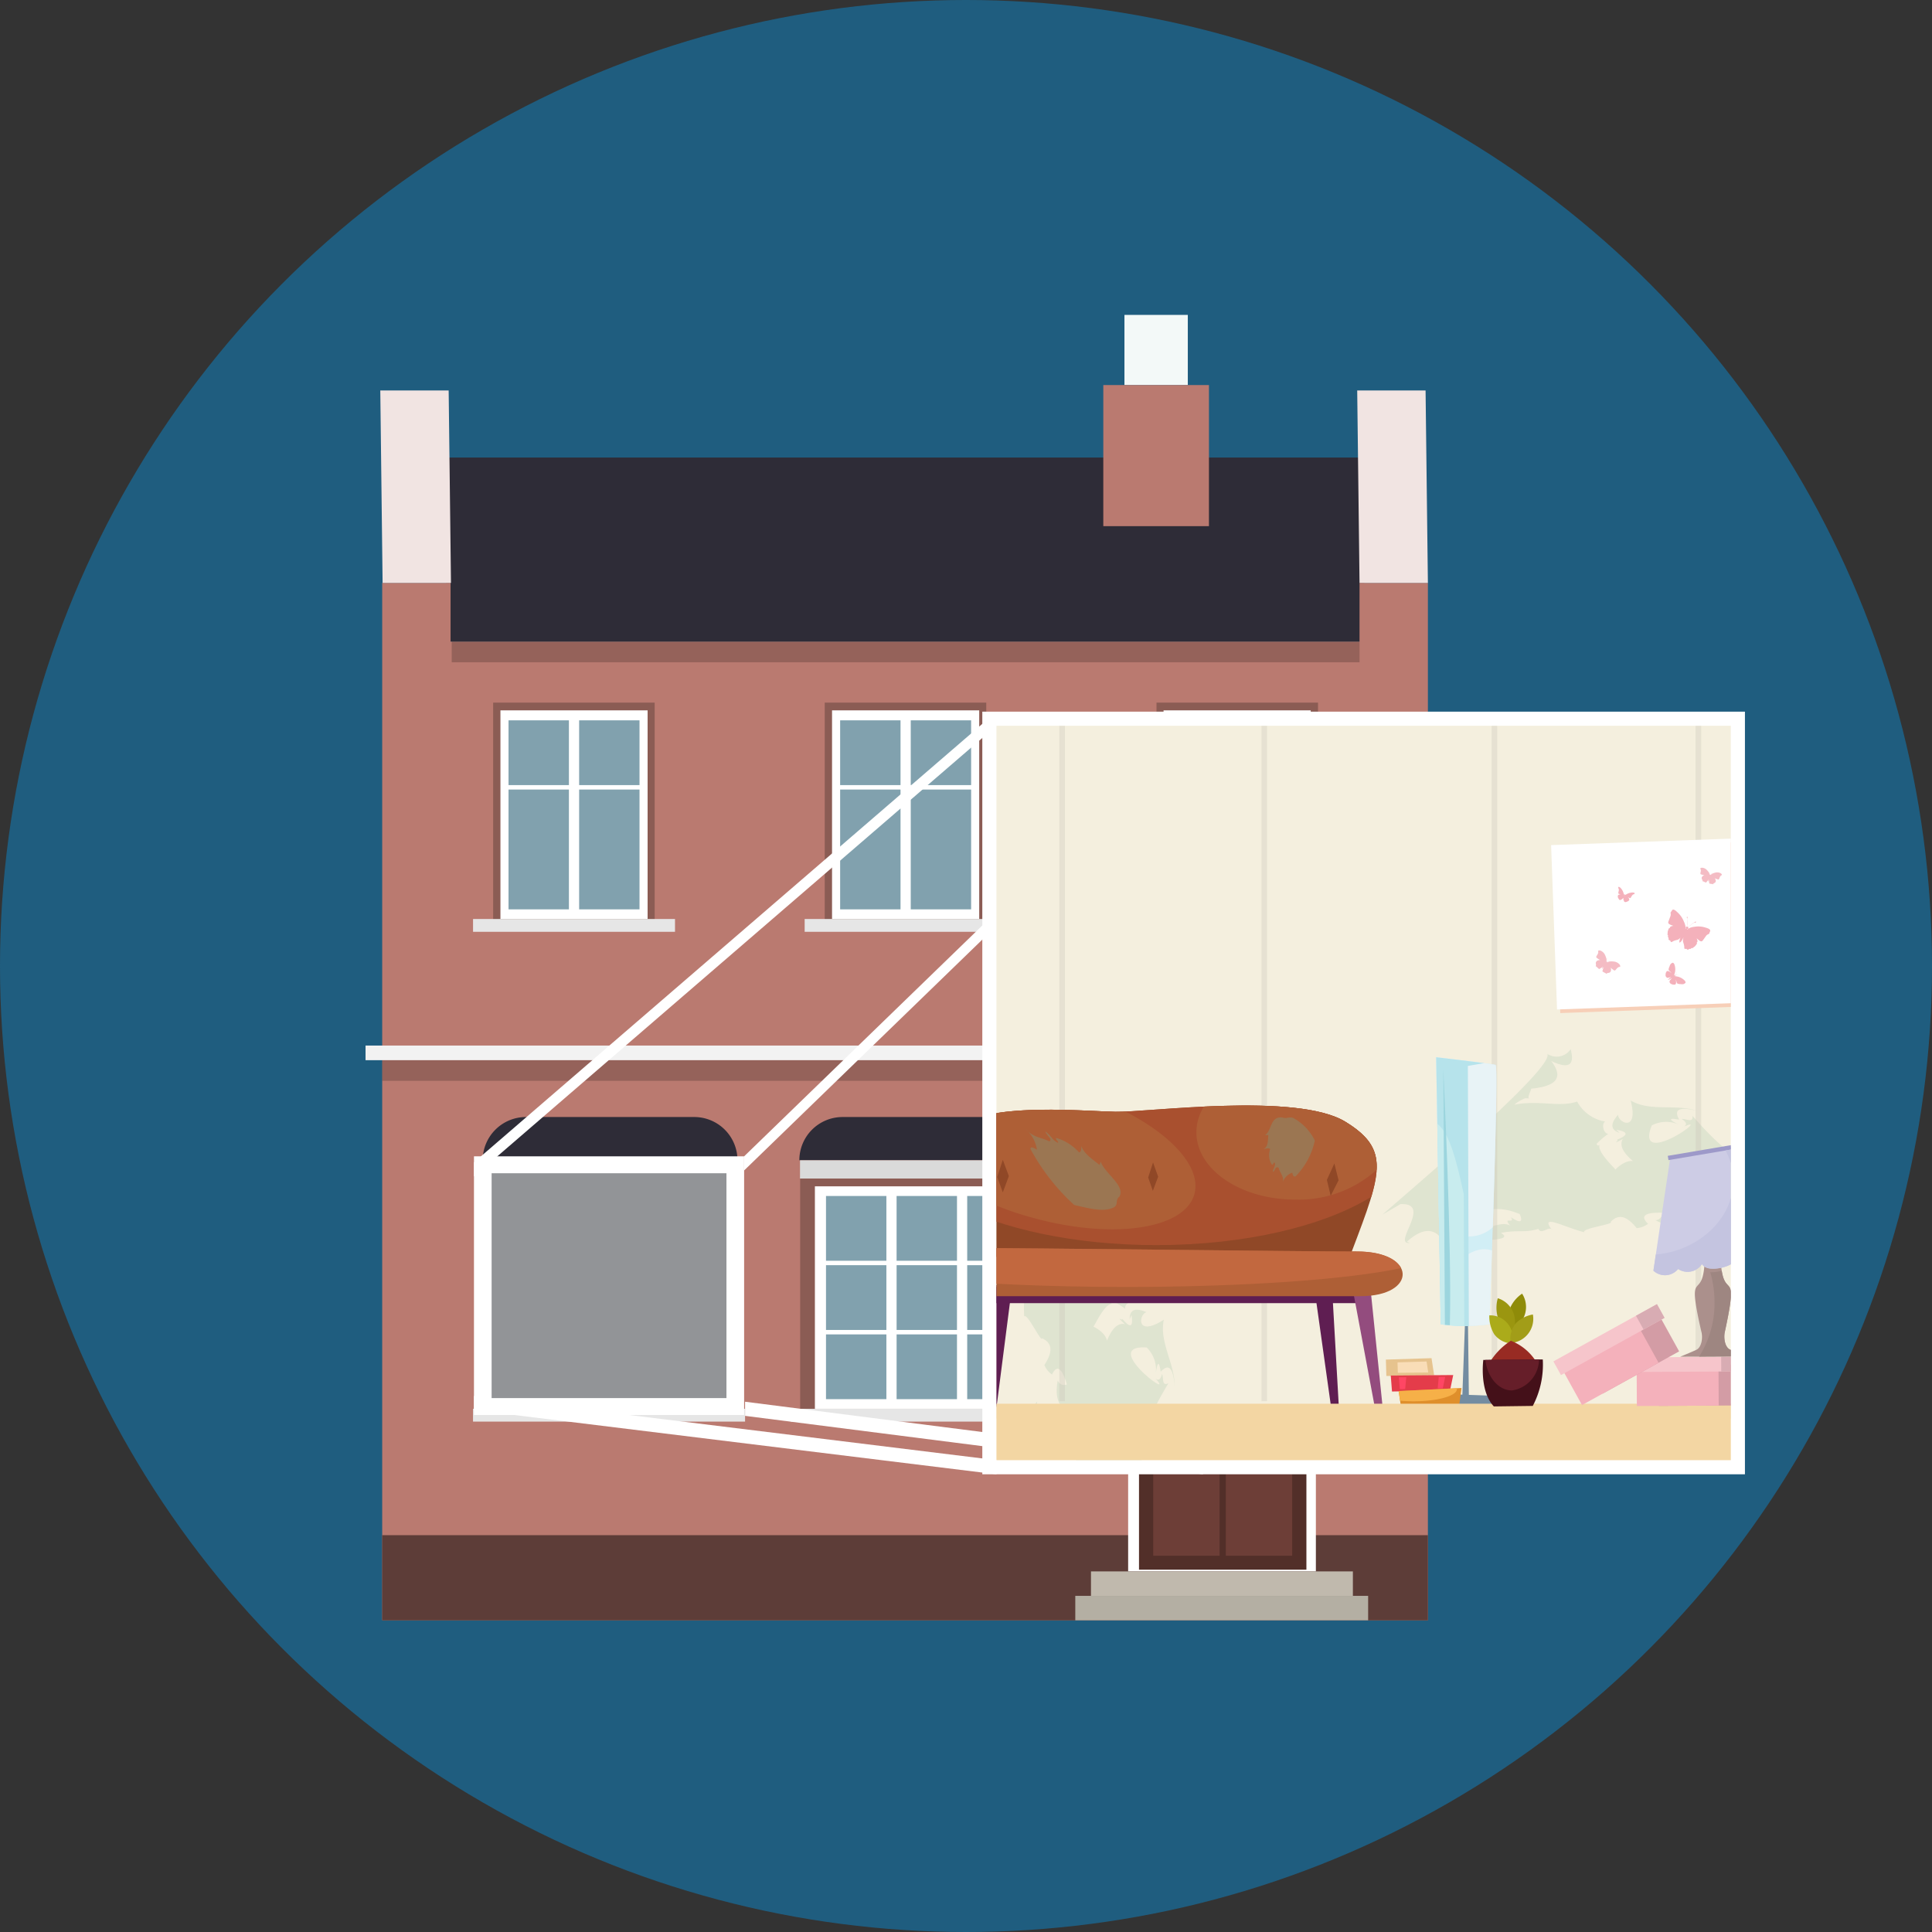 <?xml version="1.0" encoding="UTF-8"?>
<svg xmlns="http://www.w3.org/2000/svg" xmlns:xlink="http://www.w3.org/1999/xlink" width="160" height="160" viewBox="0 0 160 160">
  <rect x="0" y="0" width="160" height="160" fill="#333333" stroke="none"/>
  <defs>
    <style>.cls-1,.cls-18{fill:none;}.cls-2{isolation:isolate;}.cls-3{fill:#1f5d7f;}.cls-23,.cls-4{fill:#2e2c37;}.cls-16,.cls-17,.cls-19,.cls-20,.cls-22,.cls-4,.cls-5,.cls-6,.cls-63,.cls-64,.cls-66,.cls-67,.cls-9{fill-rule:evenodd;}.cls-11,.cls-5{fill:#ba7a70;}.cls-6{fill:#5d3d38;}.cls-7{fill:#f2f2f2;}.cls-8{opacity:0.2;}.cls-9{fill:#f1e4e2;}.cls-10{fill:#f3f9f8;}.cls-12,.cls-16{fill:#fff;}.cls-13{fill:#522f29;}.cls-14{fill:#6d3e37;}.cls-15{fill:#c87e2c;}.cls-17{fill:#81a1ae;}.cls-18{stroke:#c87e2c;stroke-miterlimit:10;stroke-width:0.253px;}.cls-19{fill:#c0b9ad;}.cls-20{fill:#b4afa3;}.cls-21{fill:#8b5c54;}.cls-22{fill:#e6e6e6;}.cls-24{fill:#dadada;}.cls-25{clip-path:url(#clip-path);}.cls-26{fill:#f4efde;}.cls-27{fill:#207b50;opacity:0.1;}.cls-28{mix-blend-mode:multiply;opacity:0.35;}.cls-29{fill:#cac7b9;}.cls-30{fill:#904827;}.cls-31{fill:#a9502f;}.cls-32{fill:#ae5f36;}.cls-33{fill:#5f1e52;}.cls-34{fill:#934c7e;}.cls-35{fill:#c2683f;}.cls-36{fill:#9b7652;}.cls-37{fill:#738ca1;}.cls-38{fill:#d1eef5;}.cls-39{fill:#e8f3f6;}.cls-40{fill:#b6e3eb;}.cls-41{fill:#c8ecee;}.cls-42{fill:#9cd5de;}.cls-43{fill:#e6c38e;}.cls-44{fill:#e43c4a;}.cls-45{fill:#df8f2b;}.cls-46{fill:#f6b048;}.cls-47{fill:#f9ddb7;}.cls-48{fill:#ff4664;}.cls-49{fill:#f3d6a3;}.cls-50{fill:#f7cfb8;}.cls-51{fill:#f4b1bb;}.cls-52{fill:#f4bcc4;}.cls-53{fill:#8f8b09;}.cls-54{fill:#9b9610;}.cls-55{fill:#abab1a;}.cls-56{fill:#a29d18;}.cls-57{fill:#982b23;}.cls-58{fill:#441019;}.cls-59{fill:#661e29;}.cls-60{fill:#d39ca5;}.cls-61{fill:#f6c5cb;}.cls-62{fill:#d8acb3;}.cls-63{fill:#ab908c;}.cls-64{fill:#cdcce5;}.cls-65{fill:#9d99c9;}.cls-66{fill:#c4c4e0;}.cls-67{fill:#9e8681;}.cls-68{fill:#929497;}</style>
    <clipPath id="clip-path">
      <rect class="cls-1" x="82.521" y="60.106" width="60.818" height="60.818"></rect>
    </clipPath>
  </defs>
  <g class="cls-2">
    <g id="Layer_1" data-name="Layer 1">
      <circle class="cls-3" cx="80" cy="80" r="80"></circle>
      <polygon class="cls-4" points="113.078 53.135 37.007 53.135 36.814 37.891 112.788 37.891 113.078 53.135 113.078 53.135"></polygon>
      <polygon class="cls-5" points="118.252 112.75 118.252 48.271 112.59 48.271 112.59 53.135 37.314 53.135 37.314 48.271 31.652 48.271 31.652 134.188 118.252 134.188 118.252 112.75"></polygon>
      <polygon class="cls-6" points="118.252 134.188 118.252 127.136 31.652 127.136 31.652 134.188 118.252 134.188 118.252 134.188"></polygon>
      <rect class="cls-7" x="30.273" y="86.588" width="89.455" height="1.212"></rect>
      <rect class="cls-8" x="31.652" y="87.799" width="86.697" height="1.711"></rect>
      <polygon class="cls-9" points="118.252 48.271 112.59 48.271 112.398 32.336 118.06 32.336 118.252 48.271"></polygon>
      <polygon class="cls-9" points="37.348 48.271 31.685 48.271 31.494 32.336 37.156 32.336 37.348 48.271"></polygon>
      <rect class="cls-10" x="93.122" y="26.079" width="5.247" height="5.81"></rect>
      <rect class="cls-11" x="91.371" y="31.889" width="8.749" height="11.685"></rect>
      <rect class="cls-12" x="93.427" y="101.684" width="15.547" height="28.452" transform="translate(202.402 231.821) rotate(180)"></rect>
      <g id="Symbol_9_0_Layer2_0_MEMBER_8_MEMBER_12_MEMBER_0_FILL" data-name="Symbol 9 0 Layer2 0 MEMBER 8 MEMBER 12 MEMBER 0 FILL">
        <path class="cls-13" d="M108.191,102.385H94.327v27.61H108.191Z"></path>
      </g>
      <g id="Symbol_9_0_Layer2_0_MEMBER_8_MEMBER_12_MEMBER_1_MEMBER_0_FILL" data-name="Symbol 9 0 Layer2 0 MEMBER 8 MEMBER 12 MEMBER 1 MEMBER 0 FILL">
        <path class="cls-14" d="M101,117.639V104.059H95.506v13.581Z"></path>
      </g>
      <g id="Symbol_9_0_Layer2_0_MEMBER_8_MEMBER_12_MEMBER_1_MEMBER_1_FILL" data-name="Symbol 9 0 Layer2 0 MEMBER 8 MEMBER 12 MEMBER 1 MEMBER 1 FILL">
        <path class="cls-14" d="M101.519,104.059v13.581h5.494V104.059Z"></path>
      </g>
      <g id="Symbol_9_0_Layer2_0_MEMBER_8_MEMBER_12_MEMBER_2_MEMBER_0_FILL" data-name="Symbol 9 0 Layer2 0 MEMBER 8 MEMBER 12 MEMBER 2 MEMBER 0 FILL">
        <path class="cls-14" d="M101,128.839v-9.431H95.506v9.431Z"></path>
      </g>
      <g id="Symbol_9_0_Layer2_0_MEMBER_8_MEMBER_12_MEMBER_2_MEMBER_1_FILL" data-name="Symbol 9 0 Layer2 0 MEMBER 8 MEMBER 12 MEMBER 2 MEMBER 1 FILL">
        <path class="cls-14" d="M107.012,128.839v-9.431h-5.494v9.431Z"></path>
      </g>
      <g id="Symbol_9_0_Layer2_0_MEMBER_8_MEMBER_13_FILL" data-name="Symbol 9 0 Layer2 0 MEMBER 8 MEMBER 13 FILL">
        <path class="cls-15" d="M107.342,118.63a.99.99,0,0,0-.33-.754,1.082,1.082,0,0,0-1.556,0,.989.989,0,0,0-.33.754,1.015,1.015,0,0,0,.33.778,1.064,1.064,0,0,0,.778.33,1.128,1.128,0,0,0,1.108-1.108Z"></path>
      </g>
      <path class="cls-16" d="M101.201,94.037a7.774,7.774,0,0,1,7.774,7.774v.182H93.427v-.182A7.774,7.774,0,0,1,101.201,94.037Z"></path>
      <path class="cls-17" d="M102.347,99.455a2.54,2.54,0,0,0-2.292,0L97.812,95.57a7.111,7.111,0,0,1,6.778,0Z"></path>
      <path class="cls-17" d="M99.729,99.632a2.622,2.622,0,0,0-1.138,1.993H94.109a7.086,7.086,0,0,1,3.385-5.863Z"></path>
      <path class="cls-17" d="M103.812,101.625a2.621,2.621,0,0,0-1.139-1.993l2.234-3.87a7.087,7.087,0,0,1,3.385,5.863Z"></path>
      <path class="cls-17" d="M98.991,101.625a2.216,2.216,0,0,1,4.419,0Z"></path>
      <rect class="cls-15" x="100.869" y="108.217" width="0.781" height="1.88" rx="0.217" transform="translate(202.518 218.314) rotate(180)"></rect>
      <rect class="cls-18" x="100.536" y="109.257" width="1.447" height="1.675" rx="0.638" transform="translate(202.518 220.189) rotate(180)"></rect>
      <polygon class="cls-19" points="90.35 132.162 90.35 130.137 112.04 130.137 112.04 132.162 90.35 132.162 90.35 132.162"></polygon>
      <polygon class="cls-20" points="89.051 134.188 89.051 132.162 113.303 132.162 113.303 134.188 109.691 134.188 89.051 134.188 89.051 134.188"></polygon>
      <rect class="cls-21" x="66.265" y="97.606" width="20.975" height="19.706" transform="translate(153.506 214.917) rotate(-180)"></rect>
      <polygon class="cls-16" points="86.02 98.247 67.486 98.247 67.486 116.67 86.02 116.67 86.02 98.247 86.02 98.247"></polygon>
      <polygon class="cls-22" points="88.018 116.67 65.488 116.67 65.488 117.731 88.018 117.731 88.018 116.67 88.018 116.67"></polygon>
      <path class="cls-17" d="M79.254,99.046V104.41H74.252V99.046Zm-5.848,0V104.41h-5V99.046Zm-5,5.731h5v5.364h-5v-5.364Zm0,5.732h5v5.363h-5V110.508Zm5.847-5.732h5v5.364h-5v-5.364Zm0,5.732h5v5.363h-5V110.508ZM85.1,99.046V104.41h-5V99.046Zm-5,5.731h5v5.364h-5v-5.364Zm0,5.732h5v5.363h-5V110.508Z"></path>
      <path class="cls-23" d="M69.78,92.507H83.716A3.582,3.582,0,0,1,87.299,96.09v0a0,0,0,0,1,0,0H66.198a0,0,0,0,1,0,0v0A3.582,3.582,0,0,1,69.78,92.507Z"></path>
      <rect class="cls-24" x="66.253" y="96.09" width="20.99" height="1.51"></rect>
      <rect class="cls-21" x="68.302" y="58.188" width="13.376" height="18.561" transform="translate(149.98 134.937) rotate(-180)"></rect>
      <polygon class="cls-16" points="81.094 58.829 68.906 58.829 68.906 76.108 81.094 76.108 81.094 58.829 81.094 58.829"></polygon>
      <polygon class="cls-22" points="83.362 76.108 66.638 76.108 66.638 77.168 83.362 77.168 83.362 76.108 83.362 76.108"></polygon>
      <path class="cls-17" d="M69.577,59.655h5v5.364h-5V59.655Zm0,5.732h5v9.922h-5V65.387ZM75.424,59.655h5v5.364h-5V59.655Zm0,5.732h5v9.922h-5V65.387Z"></path>
      <rect class="cls-21" x="40.84" y="58.188" width="13.376" height="18.561" transform="translate(95.057 134.937) rotate(-180)"></rect>
      <polygon class="cls-16" points="53.632 58.829 41.444 58.829 41.444 76.108 53.632 76.108 53.632 58.829 53.632 58.829"></polygon>
      <polygon class="cls-22" points="55.901 76.108 39.176 76.108 39.176 77.168 55.901 77.168 55.901 76.108 55.901 76.108"></polygon>
      <path class="cls-17" d="M42.115,59.655h5v5.364h-5V59.655Zm0,5.732h5v9.922h-5V65.387Zm5.847-5.732h5v5.364h-5V59.655Zm0,5.732h5v9.922h-5V65.387Z"></path>
      <rect class="cls-21" x="95.776" y="58.188" width="13.376" height="18.561"></rect>
      <polygon class="cls-16" points="96.36 58.829 108.549 58.829 108.549 76.108 96.36 76.108 96.36 58.829 96.36 58.829"></polygon>
      <polygon class="cls-22" points="94.092 76.108 110.817 76.108 110.817 77.168 94.092 77.168 94.092 76.108 94.092 76.108"></polygon>
      <path class="cls-17" d="M107.878,59.655v5.364h-5V59.655Zm0,5.732v9.922h-5V65.387Zm-5.847-5.732v5.364h-5V59.655Zm0,5.732v9.922h-5V65.387Z"></path>
      <rect class="cls-21" x="39.95" y="97.606" width="20.975" height="19.706" transform="translate(100.876 214.917) rotate(-180)"></rect>
      <polygon class="cls-16" points="59.705 98.247 41.171 98.247 41.171 116.67 59.705 116.67 59.705 98.247 59.705 98.247"></polygon>
      <polygon class="cls-22" points="61.703 116.67 39.173 116.67 39.173 117.731 61.703 117.731 61.703 116.67 61.703 116.67"></polygon>
      <path class="cls-17" d="M52.939,99.046V104.41H47.937V99.046Zm-5.848,0V104.41h-5V99.046Zm-5,5.731h5v5.364h-5v-5.364Zm0,5.732h5v5.363h-5V110.508Zm5.847-5.732h5v5.364h-5v-5.364Zm0,5.732h5v5.363h-5V110.508ZM58.785,99.046V104.41h-5V99.046Zm-5,5.731h5v5.364h-5v-5.364Zm0,5.732h5v5.363h-5V110.508Z"></path>
      <path class="cls-23" d="M43.557,92.507H57.493A3.582,3.582,0,0,1,61.075,96.09v0a0,0,0,0,1,0,0H39.975a0,0,0,0,1,0,0v0A3.582,3.582,0,0,1,43.557,92.507Z"></path>
      <rect class="cls-24" x="40.03" y="96.09" width="20.99" height="1.51"></rect>
      <rect class="cls-8" x="37.41" y="53.135" width="75.181" height="1.711"></rect>
      <polygon class="cls-12" points="99.622 60.107 61.625 96.932 61.625 95.762 99.622 58.937 99.622 60.107"></polygon>
      <polygon class="cls-12" points="99.622 122.094 61.703 117.255 61.703 116.085 99.622 120.925 99.622 122.094"></polygon>
      <rect class="cls-12" x="81.351" y="58.937" width="63.157" height="63.157"></rect>
      <g class="cls-25">
        <rect class="cls-26" x="42.496" y="45.3" width="131.731" height="72.188" transform="translate(216.722 162.789) rotate(-180)"></rect>
        <path class="cls-27" d="M115.982,99.718c2.717-.116-.76,3.387.778,3.214l-.251-.095q2.019-1.823,3.084.077-.554-.643.416-.649a.694.694,0,0,0-.782-.001c.37-.905.875-2.157,1.012-.956,3.159-1.751,4.658-1.134,5.617-.767q.443,1.046-.73.263c.393.622-.742-.112-.048.706-.987-.639-3.598,1.166-4.565,1.365q4.122.381,2.18-.151,2.603-.062,1.602-.619c1.435-.281,1.955.018,3.108-.336.223.545.928-.324,1.143.106-1.126-1.44,1.023-.234,2.649.172-.189-.347,2.565-.667,2.188-.854.557-.584,1.227-.65,2.159.515a1.786,1.786,0,0,0,.943-.358q-1.013-.971,1.164-.917a.559.559,0,0,1-.551.616c3.167,1.724,2.791-1.985,3.777,1.065q-.196-1.104.427.353c-1.061.939-1.833,1.398-3.06.745.684,1.411,4.476,1.407,3.888-.858,2.128.56.49.155.62.186.25,2.07-1.57-9.35.423-.727,1.67-.662,1.503.936,2.147.666-.396.502,8.333,7.85,5.875,5.637.386,1.105,1.341,4.138,1.362.789.059-.282-1.141-.233,1.346-.623-.416.018-.052-.902-.722-.653,3.878,1.808,7.388,2.859,9.552,2.891q1.464-.697,1.796.514c3.351-.462,2.999.905,2.877-.585-.443-.434-.579-1.023-1.094-1.27l.471.051c-.895-.737-1.724.133-2.482-.845q-.634,1.328-2.157.405c.072.649-.749.562-1.081,1.099-.041-1.313.528-1.824,1.946-2.478l-.261.353-.389-1.192c-.377-.1-4.923-3.602.098-1.399-1.47-1.917-.361-1.898-1.317-.591.767-1.048-3.574-3.644-4.146-3.976.457.179,1.109.186,1.235.903,1.735.612,2.85.539,5.417,1.037.702-.421-.23-1.165-1.262-2.19q-1.138-.317-.74.436c-.23-.751-2.985-1.478-3.604-1.611-.534-.398-1.322.085-.109-2.638-.976-.267-6.582-2.115-7.458-1.319l.102-.568c-.212.382-2.378-.459-.219,1.387-1.381.364-1.385.757-1.337,1.187l-.44-.57c.278.359-.217.291-.202.48q-.135-1.341-1.676-.642c-2.134.31-4.053-1.243-6.541-4.096.104.644-.547.221-.89.269.33.21.586.48.035.704,2.863-1.367-4.016,3.591-2.511-.174a2.557,2.557,0,0,1,2.32-.028q-1.441-.695-.049-.45-.724-1.267,1.449-.739c-1.778-.578-3.863.101-5.47-.848.697,2.696-1.069,1.832-1.039,1.179q-1.004,1.139.119,1.502l-.276-.256q1.516.251.054.829c.28-.002-.574.514.491-.067-.53.916.96,1.929,1.59,2.426-.67-1.248-1.905-.224-2.207.123.238.126-1.569-1.452-1.3-2.064-.364.335-.204-.818-.575.278a6.555,6.555,0,0,1,1.307-1.198c-.361.077-.637-.799-.271-1.006a3.248,3.248,0,0,1-2.326-1.657c-1.489.512-3.143-.148-5.198.262a2.853,2.853,0,0,1,.926-.54l.309.024c-.345-.103.895-1.64-.483-.759,1.939-.11,3.702-.522,2.3-2.345q2.157,1.036,1.609-.976a1.404,1.404,0,0,1-1.938.384c.723,1.142-12.228,12.034-13.649,13.317Zm36.194,8.912c.027.222.141.634-.16.409Zm-3.482-11.117a.615.615,0,0,1-.288-.296A1.148,1.148,0,0,0,148.694,97.514Z"></path>
        <path class="cls-27" d="M82.323,93.829c.952,2.547-3.456.327-2.815,1.736l.012-.269q2.359,1.355.882,2.956.44-.726.746.195a.694.694,0,0,0-.242-.744c.975.071,2.322.164,1.223.666,2.644,2.46,2.522,4.077,2.47,5.103q-.857.745-.476-.612c-.47.566-.124-.74-.687.173.302-1.136-2.224-3.06-2.713-3.917q.916,4.037.819,2.025.866,2.456,1.085,1.332c.712,1.278.588,1.865,1.282,2.851-.449.381.596.782.254,1.12,1.02-1.516.539.9.657,2.572.272-.287,1.429,2.232,1.49,1.816.728.349.998.966.179,2.213a1.786,1.786,0,0,0,.633.785q.609-1.264,1.233.822a.559.559,0,0,1-.757-.333c-.658,3.546,2.752,2.039.158,3.921q.989-.528-.203.515c-1.221-.718-1.898-1.31-1.657-2.679-1.129,1.088.05,4.691,2.021,3.431.127,2.197.005.514.015.647-1.89.879,8.404-4.39.822.177,1.147,1.383-.424,1.719.032,2.247-.6-.221-4.881,10.355-3.538,7.333-.93.709-3.519,2.557-.328,1.54.286-.032-.132-1.157,1.009,1.087-.146-.39.841-.329.397-.889-.517,4.248-.429,7.91.211,9.977q1.116,1.176.068,1.867c1.478,3.043.069,3.132,1.448,2.554.275-.555.794-.867.869-1.434l.097.463c.423-1.08-.661-1.598.034-2.622q-1.459-.192-1.054-1.925c-.595.27-.766-.538-1.38-.687,1.236-.446,1.898-.063,2.959,1.082l-.417-.139,1.013-.74c-.021-.39,1.899-5.797,1.361-.34,1.367-1.992,1.692-.931.154-1.435,1.234.404,2.357-4.527,2.495-5.174-.029.49.167,1.112-.476,1.454-.044,1.839.371,2.877.693,5.471.618.537,1.036-.58,1.691-1.878q-.052-1.18-.644-.569c.643-.452.48-3.296.415-3.926.213-.632-.49-1.231,2.474-.921-.049-1.01-.029-6.913-1.057-7.5l.571-.079c-.429-.084-.301-2.403-1.387.222-.773-1.2-1.149-1.083-1.543-.903l.405-.596c-.255.376-.344-.116-.519-.043q1.233-.544.091-1.792c-.957-1.933-.074-4.238,1.868-7.488-.581.299-.38-.452-.531-.763-.097.378-.274.706-.659.252,2.187,2.298-4.659-2.705-.612-2.442a2.557,2.557,0,0,1,.746,2.197q.214-1.585.413-.186.98-1.081,1.152,1.149c-.001-1.869-1.293-3.641-.889-5.464-2.348,1.498-2.073-.449-1.443-.622q-1.394-.602-1.391.579l.158-.342q.231,1.519-.771.308c.089.266-.667-.387.216.447-1.036-.22-1.536,1.51-1.814,2.263.979-1.024-.377-1.881-.801-2.06-.046.266.895-1.942,1.56-1.876-.431-.242.714-.448-.442-.46a6.557,6.557,0,0,1,1.544.871c-.185-.319.563-.853.873-.569a3.247,3.247,0,0,1,.855-2.725c-.948-1.257-.833-3.034-1.86-4.861a2.854,2.854,0,0,1,.801.713l.073.301c-.009-.36,1.837.343.572-.695.705,1.809,1.643,3.358,2.942,1.461q-.317,2.372,1.427,1.228a1.403,1.403,0,0,1-.966-1.723c-.862,1.041-15.231-7.897-16.891-8.85Zm2.743,37.174c-.203.095-.559.331-.438-.025Zm9.49-6.755a.616.616,0,0,1,.193-.365A1.149,1.149,0,0,0,94.556,124.247Z"></path>
        <g class="cls-28">
          <rect class="cls-29" x="157.16" y="45.3" width="0.461" height="70.739"></rect>
          <rect class="cls-29" x="140.422" y="45.3" width="0.461" height="70.739"></rect>
          <rect class="cls-29" x="123.531" y="45.3" width="0.461" height="70.739"></rect>
          <rect class="cls-29" x="104.468" y="45.3" width="0.461" height="70.739"></rect>
          <rect class="cls-29" x="87.73" y="45.3" width="0.461" height="70.739"></rect>
          <rect class="cls-29" x="70.838" y="45.3" width="0.461" height="70.739"></rect>
          <path class="cls-29" d="M56.139,52.986H67.26v42.6h-11.12Zm10.66.346H56.6V95.241H66.799Z"></path>
          <rect class="cls-29" x="51.737" y="45.3" width="0.461" height="70.739"></rect>
          <path class="cls-29" d="M42.496,52.986h5.663v42.6H42.496Zm5.202.346H42.731V95.241h4.968Z"></path>
        </g>
        <path class="cls-30" d="M79.952,93.014c2.671-1.644,9.795-.998,12.407-.94s15.019-1.644,19.055.822,2.849,4.58,0,12.156l-31.581-1.057S77.281,94.659,79.952,93.014Z"></path>
        <path class="cls-31" d="M79.952,93.014c2.671-1.644,9.795-.998,12.407-.94s15.019-1.644,19.055.822c2.699,1.649,3.061,3.143,2.153,6.216-3.913,2.419-10.428,4.002-17.805,4.002-6.776,0-12.825-1.336-16.799-3.429C78.59,97.003,78.517,93.898,79.952,93.014Z"></path>
        <path class="cls-32" d="M111.415,92.897c1.949,1.191,2.675,2.304,2.588,3.986a9.602,9.602,0,0,1-6.767,2.459c-4.505,0-8.156-2.493-8.156-5.569a4.078,4.078,0,0,1,.617-2.127C104.078,91.44,109.11,91.489,111.415,92.897Z"></path>
        <path class="cls-32" d="M79.952,93.014c2.671-1.644,9.795-.998,12.407-.94.215.005.502-.003.84-.019,3.941,2.021,6.322,4.699,5.711,6.852-.833,2.936-6.91,3.782-13.574,1.891a24.871,24.871,0,0,1-6.557-2.868C78.629,95.776,78.824,93.709,79.952,93.014Z"></path>
        <rect class="cls-33" x="80.26" y="106.58" width="32.65" height="1.343" transform="translate(193.171 214.503) rotate(-180)"></rect>
        <polygon class="cls-34" points="113.464 106.379 114.511 116.602 113.867 116.602 112.015 106.701 113.464 106.379"></polygon>
        <polygon class="cls-33" points="110.301 106.379 110.882 116.602 110.245 116.602 108.854 106.701 110.301 106.379"></polygon>
        <polygon class="cls-34" points="79.31 106.379 78.264 116.602 78.908 116.602 80.759 106.701 79.31 106.379"></polygon>
        <polygon class="cls-33" points="82.339 106.379 81.883 116.602 82.519 116.602 83.79 106.701 82.339 106.379"></polygon>
        <path class="cls-32" d="M112.676,107.343H79.967c-2.76,0-6.342-3.993-.47-3.993s27.894.294,32.885.294S117.374,107.343,112.676,107.343Z"></path>
        <polygon class="cls-30" points="83.048 96.051 83.551 97.399 83.048 98.747 82.587 97.477 83.048 96.051"></polygon>
        <polygon class="cls-30" points="110.507 96.351 110.854 97.748 110.202 99.03 109.887 97.716 110.507 96.351"></polygon>
        <polygon class="cls-30" points="95.491 96.271 95.913 97.45 95.474 98.621 95.087 97.511 95.491 96.271"></polygon>
        <path class="cls-35" d="M79.497,103.35c5.872,0,27.894.294,32.885.294,2.061,0,3.269.631,3.648,1.372-4.268.928-12.859,1.563-22.762,1.563-6.227,0-11.934-.251-16.375-.668C75.856,104.765,76.001,103.35,79.497,103.35Z"></path>
        <path class="cls-36" d="M107.024,97.119c.029.177.082.355.263.31A6.015,6.015,0,0,0,108.888,94.45a4.309,4.309,0,0,0-1.753-1.848c-.383-.168-.537.087-.962-.061-1.015-.08-.815,1.065-1.407,1.468l.274-.007c-.047.403.014.893-.372,1.158.069-.001.355-.123.525-.003a1.456,1.456,0,0,0,.134,1.288c.141.051.1-.17.237-.166.12.271-.177.509-.14.776.201-.091.139-.483.464-.355.111.467.51.754.327,1.292A1.216,1.216,0,0,1,107.024,97.119Z"></path>
        <path class="cls-36" d="M85.876,95.211c-.263-.154-.535-.286-.54-.062a17.537,17.537,0,0,0,3.626,4.643c1.302.298,2.498.625,3.293.186.384-.202.08-.617.452-.882.499-.914-1.205-1.899-1.553-2.894l-.094.277c-.555-.461-1.274-.907-1.504-1.559-.024.069.04.475-.195.518a4.024,4.024,0,0,0-1.881-1.197c-.127.086.203.274.146.404-.431-.163-.656-.698-1.05-.938.052.291.634.634.329.822-.707-.373-1.265-.276-1.961-1.012A2.789,2.789,0,0,1,85.876,95.211Z"></path>
        <polygon class="cls-37" points="121.351 108.834 121.096 115.812 121.647 115.812 121.562 108.632 121.351 108.834"></polygon>
        <polygon class="cls-37" points="123.638 116.408 119.106 116.408 119.444 115.442 123.553 115.587 123.638 116.408"></polygon>
        <path class="cls-38" d="M123.34,109.672a14.858,14.858,0,0,1-4.024,0l-.38-22.118s4.621.539,4.919.637S123.34,109.672,123.34,109.672Z"></path>
        <path class="cls-39" d="M118.936,87.554s4.621.54,4.919.638c.174.057-.031,7.372-.231,13.45a2.954,2.954,0,0,1-2.347.736,3.285,3.285,0,0,1-2.113-1.592Z"></path>
        <path class="cls-39" d="M119.316,109.672l-.052-3.002c1.096-2.29,2.874-3.613,4.295-3.109-.118,3.449-.219,6.111-.219,6.111A14.858,14.858,0,0,1,119.316,109.672Z"></path>
        <path class="cls-40" d="M121.562,88.279l.08,21.546a22.111,22.111,0,0,1-2.326-.152l-.38-22.118s2.544.297,3.978.49C122.208,88.16,121.562,88.279,121.562,88.279Z"></path>
        <path class="cls-41" d="M119.031,93.075c.989.728,1.544,2.877,2.192,5.813l.041,10.935a12.129,12.129,0,0,1-1.948-.151Z"></path>
        <path class="cls-42" d="M120.069,109.749c-.157-.013-.295-.026-.409-.038l-.131-21.158S120.252,103.352,120.069,109.749Z"></path>
        <rect class="cls-1" x="158.385" y="96.342" width="15.841" height="19.978" transform="translate(332.612 212.661) rotate(-180)"></rect>
        <polygon class="cls-43" points="114.811 113.952 118.77 113.906 118.553 112.477 114.773 112.596 114.811 113.952"></polygon>
        <polygon class="cls-44" points="115.28 115.239 120.084 115.154 120.349 113.875 115.177 113.918 115.28 115.239"></polygon>
        <polygon class="cls-45" points="116.032 116.562 120.861 116.282 121.034 114.95 115.83 115.201 116.032 116.562"></polygon>
        <path class="cls-46" d="M120.66,115.038c-.008.568-1.643,1.02-3.651,1.01-.369-.002-.725-.02-1.06-.05l-.118-.796,4.818-.233A.304.304,0,0,1,120.66,115.038Z"></path>
        <polygon class="cls-47" points="115.761 113.691 118.281 113.661 118.143 112.752 115.737 112.827 115.761 113.691"></polygon>
        <polygon class="cls-48" points="119.152 114.034 119.683 114.029 119.486 114.977 119.064 114.984 119.152 114.034"></polygon>
        <polygon class="cls-48" points="116.37 115.033 115.927 115.04 115.851 114.062 116.461 114.057 116.37 115.033"></polygon>
        <rect class="cls-49" x="42.496" y="116.25" width="131.731" height="8.088" transform="translate(216.722 240.589) rotate(-180)"></rect>
        <rect class="cls-50" x="128.961" y="69.84" width="24.579" height="13.621" transform="translate(-2.667 5.134) rotate(-2.063)"></rect>
        <rect class="cls-12" x="128.694" y="69.542" width="24.579" height="13.621" transform="translate(-2.657 5.124) rotate(-2.063)"></rect>
        <path class="cls-51" d="M134.135,74.532a.034.034,0,0,0,.044.006.149.149,0,0,0,.034-.011c.015-.007.027-.018.041-.026a.106.106,0,0,1,.041-.012c.03-.006.056-.046.079-.066.012-.01.024-.021.034-.033.005-.006.016-.02.023-.03l.003.004.007-.002c-.001.011-.003.033-.003.042.001.016.003.032.005.048.004.03-.003.078.017.102a.114.114,0,0,1,.025.037c.005.015.008.032.014.047a.155.155,0,0,0,.019.032.037.037,0,0,0,.038.026c.009,0,.024.003.033.004s.025.009.035.011c.022.004.018-.023.04-.021.016.001.031.012.045,0a.079.079,0,0,1,.042-.024.094.094,0,0,0,.048-.013.149.149,0,0,1,.036-.028.125.125,0,0,0,.039-.018c.012-.013.014-.032.025-.045l.004-.004.006-.005.007-.009,0,0,.001-.001a.055.055,0,0,0,.011-.021l.002-.014a.231.231,0,0,0-.048-.131.511.511,0,0,0-.064-.074l-.01-.009c.018.012.036.023.056.033.007.004.042.021.077.035a.111.111,0,0,0,.022.008l.001,0c.031.01.057.014.056-.004.01-.005.027-.016.03-.027.027-.013.028-.045.04-.07a.241.241,0,0,1,.028-.034.148.148,0,0,0,.019-.04.051.051,0,0,1,.02-.034.131.131,0,0,0,.033-.03.147.147,0,0,1,.057-.052.746.746,0,0,0,.078-.027.128.128,0,0,0,.052-.059c.01-.03-.02-.049-.046-.059a.413.413,0,0,0-.168-.021,1.133,1.133,0,0,0-.327.076c-.048.023-.101.049-.145.075s-.085.041-.13.063a.031.031,0,0,0-.002-.014c.005.001.009,0,.008-.007l.003-.003a.011.011,0,0,0-.005-.015l-.002-.001-.003-.002.01-.015a.26.26,0,0,1,.098-.075h0l.013-.005c.005-.004-.001-.007-.006-.006s-.012.009-.015.012a.254.254,0,0,0-.103.086.028.028,0,0,0-.01-.009.029.029,0,0,0-.016-.001.254.254,0,0,0-.005-.134c0-.004.002-.015-.001-.02s-.01-.006-.009,0l.005.013h0a.261.261,0,0,1,.011.123l-.005.018-.003,0-.003-.001a.011.011,0,0,0-.012.01l.001.003-.003.002c-.006.008-.001.011.006.013l-.006.007c-.018-.047-.037-.087-.051-.135s-.034-.102-.053-.151a1.079,1.079,0,0,0-.179-.271.38.38,0,0,0-.131-.094c-.025-.01-.058-.014-.071.014a.132.132,0,0,0-.002.078.701.701,0,0,0,.037.072.15.15,0,0,1,.005.076.136.136,0,0,0,.003.044.053.053,0,0,1-.007.038.156.156,0,0,0-.013.043.253.253,0,0,1-.003.043c-.008.027-.028.05-.018.078a.059.059,0,0,0,.004.04c-.012.012.008.027.037.039l.001.001a.094.094,0,0,0,.02.008c.033.012.069.022.077.024a.595.595,0,0,0,.061.012c-.004,0-.009-.001-.013,0a.474.474,0,0,0-.093.013.228.228,0,0,0-.119.066l-.008.011a.058.058,0,0,0-.006.023l0,.001v0l-.001.012.001.006,0,.007c-.001.017-.012.033-.012.05a.123.123,0,0,0,.015.039.152.152,0,0,1,.007.045.09.09,0,0,0,.025.041.078.078,0,0,1,.014.045c.002.018.02.019.032.029.016.013-.004.031.014.042.008.005.024.009.032.015S134.129,74.526,134.135,74.532Zm.307-.241.001-.002Zm.097-.098.007-.022a.38.38,0,0,0,.036.03l-.007-.002C134.561,74.197,134.553,74.193,134.54,74.193Zm-.066-.029c-.009-.007-.017-.01-.027-.017l-.006-.003a.314.314,0,0,0,.044.001Z"></path>
        <path class="cls-52" d="M145.895,79.064a1.132,1.132,0,0,0-.327.076c-.048.023-.101.049-.145.075s-.085.041-.13.063a.032.032,0,0,0-.002-.014c.005.001.009,0,.008-.007l.003-.003a.011.011,0,0,0-.005-.015l-.002-.001-.003-.002.01-.015a.261.261,0,0,1,.098-.075h0l.013-.005c.005-.004-.001-.007-.006-.006s-.012.009-.015.012a.252.252,0,0,0-.103.086.03.03,0,0,0-.01-.009.029.029,0,0,0-.016-.001.253.253,0,0,0-.005-.134c0-.004.002-.015-.001-.02s-.01-.006-.009,0l.005.013h0a.261.261,0,0,1,.011.123l-.005.018-.002,0-.003-.001a.011.011,0,0,0-.012.01l.001.003-.003.002c-.006.008-.001.011.006.013l-.006.007c-.018-.047-.037-.087-.051-.135s-.034-.102-.053-.151a1.079,1.079,0,0,0-.18-.271.379.379,0,0,0-.131-.095c-.025-.01-.058-.014-.071.014a.131.131,0,0,0-.002.078.711.711,0,0,0,.037.071.151.151,0,0,1,.005.076.138.138,0,0,0,.003.044.053.053,0,0,1-.008.038.159.159,0,0,0-.013.043.262.262,0,0,1-.003.043c-.008.027-.028.05-.018.078a.06.06,0,0,0,.004.04c-.012.012.008.027.037.039l.001,0a.095.095,0,0,0,.02.008c.033.012.069.022.077.024a.602.602,0,0,0,.061.012c-.004,0-.009-.001-.013,0a.474.474,0,0,0-.093.013.226.226,0,0,0-.119.067l-.008.011a.057.057,0,0,0-.006.023l0,.001,0,0-.001.012.001.006,0,.007c0,.017-.012.033-.012.05a.122.122,0,0,0,.015.039.152.152,0,0,1,.007.045.091.091,0,0,0,.025.041.077.077,0,0,1,.014.045c.002.018.02.02.032.029.016.013-.004.031.014.042.008.005.024.009.032.015s.019.013.025.018a.034.034,0,0,0,.043.006.149.149,0,0,0,.034-.011c.015-.007.027-.018.041-.026a.109.109,0,0,1,.042-.012c.03-.006.056-.046.079-.066.012-.01.024-.021.035-.033.005-.006.016-.02.023-.03l.003.004.007-.002c-.001.011-.003.033-.003.042.001.016.003.032.005.048.004.03-.003.078.017.103a.113.113,0,0,1,.025.037c.005.015.008.032.015.047a.148.148,0,0,0,.019.032.037.037,0,0,0,.038.026c.009,0,.023.003.033.004s.025.009.035.011c.022.004.018-.023.04-.021.016.001.031.012.045,0a.078.078,0,0,1,.043-.024.095.095,0,0,0,.048-.013.151.151,0,0,1,.036-.028.123.123,0,0,0,.039-.018c.012-.013.014-.032.025-.045l.004-.004.006-.005.007-.009,0,0,.001-.001a.054.054,0,0,0,.011-.021l.001-.014a.231.231,0,0,0-.048-.131.511.511,0,0,0-.065-.074l-.01-.009c.018.012.036.023.056.033.007.004.042.021.077.035a.103.103,0,0,0,.022.008l.001,0c.031.01.057.014.056-.004.01-.005.027-.016.03-.027.027-.013.028-.045.04-.07a.248.248,0,0,1,.027-.034.147.147,0,0,0,.019-.04.051.051,0,0,1,.021-.034.134.134,0,0,0,.033-.03.147.147,0,0,1,.057-.052.738.738,0,0,0,.078-.027.128.128,0,0,0,.052-.059c.01-.03-.02-.049-.046-.059A.414.414,0,0,0,145.895,79.064Zm-.718.377.001-.002Zm.031-.127c-.009-.007-.017-.01-.027-.017l-.006-.003a.33.33,0,0,0,.044.001Zm.066.029.007-.022a.369.369,0,0,0,.036.03l-.007-.002C145.296,79.347,145.287,79.344,145.274,79.343Z"></path>
        <path class="cls-51" d="M148.929,72.275c-.004-.008-.011-.015-.015-.022.03.032.059.064.093.093.013.011.071.063.132.107a.225.225,0,0,0,.038.027l.002.001c.056.036.105.057.111.021a.118.118,0,0,0,.073-.037c.06-.013.076-.073.113-.116a.49.49,0,0,1,.071-.053.298.298,0,0,0,.058-.069c.019-.029.024-.042.057-.055a.271.271,0,0,0,.079-.043.296.296,0,0,1,.137-.074,1.489,1.489,0,0,0,.166-.014.257.257,0,0,0,.131-.089c.035-.053-.013-.106-.059-.139a.832.832,0,0,0-.317-.125,2.283,2.283,0,0,0-.676-.017c-.105.02-.221.044-.321.072-.097.027-.187.037-.286.057a.067.067,0,0,0,.004-.026c.009.004.017.003.019-.01l.007-.004a.022.022,0,0,0-.002-.031l-.003-.002-.003-.005c.007-.006.016-.014.027-.025a.526.526,0,0,1,.229-.096h0a.104.104,0,0,0,.028-.002c.012-.004.002-.014-.008-.015s-.028.012-.036.016a.508.508,0,0,0-.245.114.059.059,0,0,0-.013-.02.065.065,0,0,0-.026-.013.508.508,0,0,0,.054-.262c.002-.009.011-.029.008-.039s-.015-.018-.017-.005a.099.099,0,0,0,.004.028h0a.526.526,0,0,1-.042.245c-.008.013-.014.022-.018.031l-.005-.001-.005-.003a.022.022,0,0,0-.029.012l0,.007-.007.003c-.015.011-.009.021.002.029l-.013.01c-.011-.1-.028-.188-.031-.289s-.015-.217-.027-.321a2.177,2.177,0,0,0-.213-.619.765.765,0,0,0-.208-.251c-.044-.031-.106-.058-.145-.008a.265.265,0,0,0-.044.151,1.428,1.428,0,0,0,.036.158.303.303,0,0,1-.028.152.275.275,0,0,0-.016.087.107.107,0,0,1-.034.071.31.31,0,0,0-.047.077.51.51,0,0,1-.028.083c-.029.048-.08.084-.074.143a.119.119,0,0,0-.013.08c-.03.018.003.056.052.096l.002.001a.198.198,0,0,0,.036.026c.059.041.123.078.137.086a1.212,1.212,0,0,0,.114.054c-.009-.002-.017-.005-.025-.007a.958.958,0,0,0-.189-.022.458.458,0,0,0-.266.069.134.134,0,0,0-.021.018.117.117,0,0,0-.024.041l-.001.002,0,0-.008.023-.002.012-.004.014c-.01.033-.04.058-.049.092a.246.246,0,0,0,.01.084.304.304,0,0,1-.01.091.183.183,0,0,0,.028.093.157.157,0,0,1,.005.096c-.005.036.029.048.047.073.025.035-.024.059.006.089.013.013.042.03.054.044s.031.034.041.049a.069.069,0,0,0,.082.033.291.291,0,0,0,.073-.005c.032-.006.062-.021.093-.029a.219.219,0,0,1,.087-.002c.061.004.133-.061.187-.089.028-.015.057-.029.084-.046.013-.008.04-.029.058-.044l.006.007.013.003c-.008.022-.022.061-.025.079-.007.031-.011.063-.015.095-.007.061-.045.15-.019.208a.227.227,0,0,1,.029.085c.003.033-.001.066.004.099a.303.303,0,0,0,.021.072.074.074,0,0,0,.061.07c.017.005.044.017.062.024s.045.03.062.039c.041.02.046-.035.089-.021.031.01.055.039.088.023a.158.158,0,0,1,.095-.025.191.191,0,0,0,.1-.002.3.3,0,0,1,.084-.037.251.251,0,0,0,.085-.016c.03-.019.043-.056.072-.075l.009-.006.014-.007.019-.015,0,0,.002-.001a.11.11,0,0,0,.032-.035.123.123,0,0,0,.01-.026.464.464,0,0,0-.027-.28A1.023,1.023,0,0,0,148.929,72.275Zm-.712-.226.003-.003,0,0Zm.303-.096-.007-.003c-.027-.011-.042-.022-.067-.03l.025-.039C148.487,71.908,148.502,71.932,148.52,71.954Zm-.158-.156-.03.033c-.013-.017-.027-.028-.044-.048l-.005-.005A.757.757,0,0,0,148.362,71.798Z"></path>
        <path class="cls-51" d="M149.04,76.651l-.001-.007a.028.028,0,0,0,.025-.018c.003-.011-.005-.024-.019-.033a.009.009,0,0,0,.009-.005c.001-.004-.002-.008-.007-.01.008-.01.019-.031.035-.051a.734.734,0,0,1,.051-.06.364.364,0,0,1,.037-.034.13.13,0,0,1,.039-.02l.006-.002.002,0,.007-.001a.057.057,0,0,1,.017.001c.012.003.025.01.025.022a.02.02,0,0,1-.019.019c-.01.001-.013-.008-.008-.011l.004.002c0-.001,0-.006-.005-.004a.009.009,0,0,0-.003.009.013.013,0,0,0,.012.006.022.022,0,0,0,.023-.021c0-.014-.015-.022-.027-.025a.097.097,0,0,0-.073.022c-.019.014-.033.027-.04.032a.396.396,0,0,0-.057.057.163.163,0,0,0-.033.058l-.009.002a.015.015,0,0,0-.01-.008.169.169,0,0,0,0-.066A.432.432,0,0,0,149,76.427c-.003-.009-.008-.026-.017-.048a.099.099,0,0,0-.052-.057.032.032,0,0,0-.037.008.023.023,0,0,0,.009.031.014.014,0,0,0,.014.001.009.009,0,0,0,.003-.01l-.006-.002-.001.001c-.001.002.004-.004.005.001s-.005.013-.013.007a.02.02,0,0,1-.008-.026c.006-.01.021-.01.033-.007a.058.058,0,0,1,.016.009l.003.002.004.004.002.002a.128.128,0,0,1,.024.038.29.29,0,0,1,.014.049c.001.004.009.041.013.077.004.026.003.051.005.064l-.008.005.005.009c-.017,0-.03.007-.034.018a.029.029,0,0,0,.013.028.093.093,0,0,0-.013.017l.002-.009a1.047,1.047,0,0,0-.536-.627A.324.324,0,0,0,148.325,76c-.044.003-.075.12-.076.173a.453.453,0,0,0,.06.2.24.24,0,0,0,.024.077c.013.028.028.058.041.084a.178.178,0,0,0,.068.07.172.172,0,0,0,.101.005.991.991,0,0,1,.206.028.932.932,0,0,0-.121-.003l-.003,0-.009.001a.292.292,0,0,0-.096.018c-.042.024-.099.04-.121.083-.012.023-.015.025-.005.052.007.02.019.043.001.059.018.01.022.027.034.045a.047.047,0,0,1,.004.053c.004-.001.017.009.021.007.01.005.013.018.027.026.021.012.022.019.016.042l.019-.001c-.014.045.076.029.062.069a.058.058,0,0,1,.019-.007c.007,0,.011.005.018.008.01.004.046.001.037.022.022-.027.066-.045.063.001a.508.508,0,0,1,.058-.069.801.801,0,0,0,.091-.126.547.547,0,0,0,.038-.072l.031-.069a.056.056,0,0,0,.004-.023l.004.011a.45.45,0,0,0-.042.105c-.005.018-.051.275-.026.281s.11-.239.115-.257a.645.645,0,0,0,.018-.072l-.006.05a.538.538,0,0,0-.004.081.8.8,0,0,0,.014.154.504.504,0,0,1,.015.089c.021-.042.049-.003.054.031.003-.022.033-.002.043,0,.007.001.014-.001.019.003a.059.059,0,0,1,.013.016c.008-.042.077.017.088-.028l.016.01c.007-.023.011-.028.035-.028.015,0,.025-.009.036-.008.002.004.018.002.021.005a.047.047,0,0,1,.03-.043c.019-.01.032-.022.052-.022-.007-.023.015-.036.032-.05.021-.018.02-.021.022-.047.003-.047-.038-.091-.061-.133a.303.303,0,0,0-.075-.066l-.002-.002a.941.941,0,0,0-.103-.061.947.947,0,0,1,.182.078.171.171,0,0,0,.089.048.177.177,0,0,0,.095-.026c.025-.015.053-.034.078-.051a.241.241,0,0,0,.06-.054.452.452,0,0,0,.153-.141c.026-.046.059-.163.023-.188a.324.324,0,0,0-.104-.049A1.056,1.056,0,0,0,149.04,76.651Zm-.012-.067.001.002-.002-.001-.001,0Zm.01.059,0,.001,0-.001Zm-.084.037.003-.004-.009.02.002-.011a.319.319,0,0,0-.034-.014Zm.055.114-.001.005a.169.169,0,0,0,.001-.022.023.023,0,0,0,.011-.012A.08.08,0,0,0,149.009,76.796Zm.029-.088-.001.002.001-.005.024.007C149.054,76.711,149.046,76.708,149.038,76.708Z"></path>
        <path class="cls-51" d="M138.809,81.359a.349.349,0,0,0-.013-.114l-.001-.003a1.084,1.084,0,0,0-.041-.131,1.082,1.082,0,0,1,.095.208.198.198,0,0,0,.039.11.204.204,0,0,0,.101.051c.033.006.071.012.106.017a.277.277,0,0,0,.093,0,.521.521,0,0,0,.24-.002c.058-.019.176-.093.165-.143a.372.372,0,0,0-.051-.122,1.216,1.216,0,0,0-.869-.384l.004-.007a.033.033,0,0,0,.035.004.037.037,0,0,0,.009-.043.011.011,0,0,0,.012.003c.004-.002.004-.008.002-.014.015-.003.041-.012.07-.016a.85.85,0,0,1,.089-.012.413.413,0,0,1,.058,0,.15.15,0,0,1,.049.013l.006.003.002.001.006.004a.068.068,0,0,1,.014.014c.008.011.013.028.005.038a.022.022,0,0,1-.031.001c-.009-.007-.005-.017.002-.016.004-.001.001.004.002.005.001-.001.005-.005-.002-.007a.01.01,0,0,0-.01.006.015.015,0,0,0,.005.014.026.026,0,0,0,.035,0c.011-.012.005-.03-.003-.042a.112.112,0,0,0-.079-.038c-.027-.003-.049-.003-.059-.004a.461.461,0,0,0-.092.004.188.188,0,0,0-.073.024l-.01-.005a.017.017,0,0,0-.002-.014.193.193,0,0,0,.051-.056.487.487,0,0,0,.043-.081c.004-.01.013-.029.023-.055a.114.114,0,0,0,0-.089c-.007-.013-.021-.027-.037-.022a.026.026,0,0,0-.016.033.016.016,0,0,0,.011.011.011.011,0,0,0,.01-.007l-.004-.006-.002,0c-.002.001.006,0,.004.005-.002.007-.014.007-.017-.004a.023.023,0,0,1,.014-.029c.013-.004.026.008.033.02a.068.068,0,0,1,.007.02l0,.004.001.007,0,.003a.143.143,0,0,1-.009.051.337.337,0,0,1-.025.053c-.002.004-.025.042-.049.076-.017.025-.037.046-.045.058l-.011-.002a.011.011,0,0,0-.003.012.037.037,0,0,0-.043-.01.033.033,0,0,0-.011.034.101.101,0,0,0-.024.004l.009-.006a1.205,1.205,0,0,0,.028-.95.371.371,0,0,0-.089-.098c-.04-.032-.157.044-.199.088a.521.521,0,0,0-.103.216.279.279,0,0,0-.04.084c-.01.034-.021.071-.03.103a.205.205,0,0,0,.004.113.197.197,0,0,0,.082.082,1.14,1.14,0,0,1,.154.183,1.095,1.095,0,0,0-.102-.096l-.002-.002-.009-.006a.337.337,0,0,0-.095-.059c-.054-.012-.116-.042-.167-.023-.028.011-.032.01-.045.04-.01.023-.017.051-.045.052a.128.128,0,0,1-.006.065.054.054,0,0,1-.037.048c.004.002.007.02.013.021.005.012-.003.026.003.043.009.027.004.033-.019.048l.017.014c-.046.028.043.083-.001.107a.068.068,0,0,1,.022.009c.006.005.006.013.009.02.005.011.038.036.015.047.039-.006.091.013.052.05a.582.582,0,0,1,.103-.014.918.918,0,0,0,.175-.037.622.622,0,0,0,.088-.031l.079-.035a.054.054,0,0,0,.018-.013l-.002.008a.518.518,0,0,0-.117.057c-.018.011-.255.195-.24.22s.279-.119.297-.13a.748.748,0,0,0,.071-.047l-.043.038a.636.636,0,0,0-.066.067.932.932,0,0,0-.108.142.577.577,0,0,1-.056.088c.05-.02.044.035.023.068.02-.017.029.024.037.033.005.006.012.01.015.017a.068.068,0,0,1-.002.024c.04-.03.052.074.097.044l.005.021c.024-.014.031-.016.052.004.013.012.029.012.037.021-.001.005.014.016.014.02a.054.054,0,0,1,.059-.013c.024.007.045.006.061.022.012-.025.041-.019.066-.018.032.001.034-.003.055-.024C138.798,81.482,138.797,81.413,138.809,81.359Zm-.098-.578-.001-.001.002.001,0,.002Zm-.067.134c-.006-.007-.011-.016-.018-.022l-.002.001.004-.004Zm.03-.076,0-.001.001,0Zm-.125-.07.025.037.006-.001-.022.01.01-.007A.351.351,0,0,0,138.55,80.769Zm-.002.163a.027.027,0,0,0,.018-.002.093.093,0,0,0-.033.016l-.004.004A.202.202,0,0,0,138.548,80.932Z"></path>
        <path class="cls-52" d="M132.341,78.746a.154.154,0,0,1,.018.078.415.415,0,0,1-.004.091.585.585,0,0,1-.066.145c-.024.045-.058.088-.079.134a.148.148,0,0,0-.011.086c.007.026.038.044.058.059.042.031.076.059.12.087s.096.056.141.08l.017.01a.176.176,0,0,0-.049-.007.441.441,0,0,0-.154.029.346.346,0,0,0-.121.076.326.326,0,0,0-.051.11.15.15,0,0,0,.001.073c.005.022.019.043-.002.058a.072.072,0,0,1,.015.052.255.255,0,0,1-.006.041c-.006.029-.002.059-.027.079a.266.266,0,0,1,.045.008c.014.006.02.016.03.022.016.009.017.005.03.024.007.011.012.017.002.03a.106.106,0,0,1,.044.014c.013.008.013.019.021.028.021.023.043.018.039.056.033-.014.052.026.08.037.032.012.047-.014.071-.03.048-.032.098-.063.149-.091.025-.014.057-.058.081-.075l.016-.011c-.052.09-.095.175-.083.185s.081-.062.15-.141l-.006.021c-.008.027-.041.071-.046.099-.011.057-.025.114-.041.169-.008.028-.028.05-.006.077.019.023.063.029.06.064.034-.016.036.007.065.02.011.005.022.001.033.011a.105.105,0,0,1,.026.037c.009-.013.017-.011.029-.007.022.007.018.008.032.021.008.008.02.011.03.022a.257.257,0,0,1,.022.04c.012-.03.041-.036.067-.05a.25.25,0,0,1,.037-.019.07.07,0,0,1,.054-.001c.008-.024.032-.017.055-.019a.15.15,0,0,0,.07-.022.325.325,0,0,0,.089-.082.343.343,0,0,0,.035-.138.439.439,0,0,0-.019-.155.169.169,0,0,0-.022-.044l.016.015c.037.035.08.078.119.109s.078.057.12.087c.021.015.047.039.074.037a.149.149,0,0,0,.078-.037c.038-.034.068-.08.103-.116a.585.585,0,0,1,.118-.108.408.408,0,0,1,.085-.031.152.152,0,0,1,.08-.006.247.247,0,0,0,.005-.091.207.207,0,0,0-.034-.083.526.526,0,0,0-.109-.116.76.76,0,0,0-.278-.139,1.598,1.598,0,0,0-.363-.029.642.642,0,0,0-.274.072.131.131,0,0,0-.04.048l0,0,.016-.028c-.004.006-.012.014-.018.021l-.002-.01a.035.035,0,0,0,.023-.014.044.044,0,0,0-.012-.058c.051-.03.226-.075.227-.084.006.001.061-.032.055-.038a.49.49,0,0,1-.058.03c0,.008-.177.057-.225.09l-.002-.002-.008-.005c.017-.055.009-.24.017-.243a.478.478,0,0,1,.011-.065c-.008-.004-.023.059-.02.064-.008.004.003.186-.01.243a.043.043,0,0,0-.047.005.082.082,0,0,0,.009-.017.644.644,0,0,0-.016-.283,1.597,1.597,0,0,0-.139-.337.76.76,0,0,0-.217-.222.522.522,0,0,0-.144-.068.208.208,0,0,0-.089-.007A.247.247,0,0,0,132.341,78.746Zm.654,1.115L133,79.859l-.013.015Zm.065-.055a.168.168,0,0,0,.013-.025v.002A.055.055,0,0,1,133.06,79.806Zm-.051-.129.003-.004-.001.004Zm.004-.011-.011.012-.001,0,.011-.013Z"></path>
        <path class="cls-52" d="M141.063,72.996c.015.003.015-.001.03.01.009.006.014.01.01.023a.089.089,0,0,1,.038-.001c.012.002.015.012.024.017.023.013.039.002.046.033.022-.02.048.006.073.007.029.001.033-.024.048-.043.029-.038.059-.077.091-.113.016-.018.029-.061.043-.081l.01-.013c-.015.085-.026.164-.014.168s.046-.071.079-.153l.001.018c.001.024-.012.067-.009.091.007.047.012.096.015.144.001.024-.008.047.016.062.021.013.057.005.065.034.023-.022.03-.004.056-.003.01.001.018-.005.029-.001a.088.088,0,0,1,.031.022c.003-.013.01-.013.021-.014.019-.001.017.002.031.008a.206.206,0,0,1,.03.009.222.222,0,0,1,.028.026c.001-.027.022-.039.038-.058a.223.223,0,0,1,.024-.025.06.06,0,0,1,.042-.016c0-.021.021-.022.038-.03a.124.124,0,0,0,.049-.036.271.271,0,0,0,.047-.089.284.284,0,0,0-.011-.118.364.364,0,0,0-.058-.116.148.148,0,0,0-.03-.029l.017.007c.038.017.084.039.124.053s.077.023.118.035a.112.112,0,0,0,.069.009.124.124,0,0,0,.051-.051c.02-.037.031-.081.049-.12a.48.48,0,0,1,.063-.117.338.338,0,0,1,.058-.048.128.128,0,0,1,.061-.027.205.205,0,0,0-.021-.073.172.172,0,0,0-.05-.056.438.438,0,0,0-.118-.061.634.634,0,0,0-.256-.032,1.331,1.331,0,0,0-.293.078.533.533,0,0,0-.195.133.106.106,0,0,0-.018.049l0,0,.005-.026-.008.021-.004-.007a.03.03,0,0,0,.014-.017.037.037,0,0,0-.026-.042c.032-.037.157-.121.155-.129.005-.001.038-.042.032-.045a.406.406,0,0,1-.037.04c.002.006-.123.094-.152.133l-.002-.001-.008-.002c-.002-.048-.06-.191-.054-.195a.399.399,0,0,1-.009-.054c-.007-.001-.002.052.002.056-.005.005.054.145.059.193a.036.036,0,0,0-.035.017.074.074,0,0,0,.002-.016.537.537,0,0,0-.091-.218,1.333,1.333,0,0,0-.203-.226.636.636,0,0,0-.232-.114.44.44,0,0,0-.132-.014.174.174,0,0,0-.072.019.206.206,0,0,0-.058.05.129.129,0,0,1,.036.056.345.345,0,0,1,.022.072.487.487,0,0,1-.012.133c-.006.042-.021.085-.025.127a.123.123,0,0,0,.015.07c.013.019.042.024.062.03.041.012.076.025.118.035s.091.017.133.024l.016.003a.14.14,0,0,0-.041.008.367.367,0,0,0-.113.066.286.286,0,0,0-.074.093.272.272,0,0,0-.01.101.125.125,0,0,0,.021.057c.01.016.027.028.015.046a.059.059,0,0,1,.026.037.219.219,0,0,1,.006.034c.004.025.015.047.001.07a.211.211,0,0,1,.038-.006A.202.202,0,0,1,141.063,72.996Zm.556-.371.003-.003-.005.015Zm.036-.061.003-.023.001.002A.046.046,0,0,1,141.656,72.564Zm-.074-.087-.002.001.001-.004Zm-.001-.01,0,.001-.005.012,0,0Z"></path>
        <path class="cls-51" d="M138.294,77.882c.05.018.045.063.067.107.037.075.174-.023.219-.052a1.588,1.588,0,0,1,.344-.103.693.693,0,0,0,.244-.18c-.086.193-.108.377-.076.4.034.025.171-.102.272-.31.022-.046.041-.087.059-.126-.004.017-.009.034-.012.051a.841.841,0,0,0-.025.34,1.766,1.766,0,0,1,.096.359c0,.055-.008.228.072.221.048-.004.082-.032.123.003.035.03.062.062.114.057s.068-.057.115-.065c.038-.006.079.016.116-.007.018-.012.022-.035.038-.048a.093.093,0,0,1,.064-.012.12.12,0,0,0,.063-.006c.029-.015.047-.051.077-.069a.42.42,0,0,0,.109-.08c.018-.02.036-.041.053-.062.023-.028.044-.057.065-.086a.163.163,0,0,0,.017-.196.03.03,0,0,0,.042.01.066.066,0,0,0,.025-.041.417.417,0,0,0-.074-.28c.058.044.117.087.172.136.071.062.2.159.294.092a.293.293,0,0,0,.06-.065c.079-.106.156-.213.233-.32a.453.453,0,0,1,.158-.157.463.463,0,0,0,.114-.061c.034-.031.04-.103.059-.145.012-.026.031-.039.037-.064a.224.224,0,0,0,.004-.069c-.023-.139-.281-.201-.389-.235a1.912,1.912,0,0,0-.475-.091,1.866,1.866,0,0,0-.417.021,1.497,1.497,0,0,0-.407.095c-.013.006-.025.013-.038.019a1.785,1.785,0,0,0-.18.122.086.086,0,0,0-.024-.06c.043.017.086.018.106-.017a.123.123,0,0,0,0-.111,4.459,4.459,0,0,1,.546-.43l-.007.006c-.01.011-.014.022-.01.03l.002.003c.011.013.044.007.072-.007.03-.015.057-.04.049-.058h0l-.007-.007a.023.023,0,0,0-.015-.008c-.094-.012-.504.344-.635.462a.096.096,0,0,0-.047-.038.153.153,0,0,0-.046-.01,2.683,2.683,0,0,0,.033-.812.023.023,0,0,0-.015-.009l-.009-.002h0c-.019.002-.025.04-.021.074.004.032.016.065.033.067l.004,0c.009-.001.015-.01.019-.025l.001-.01a4.825,4.825,0,0,1-.055.716.092.092,0,0,0-.083.045.084.084,0,0,0,.037.112.078.078,0,0,0-.066.013,1.323,1.323,0,0,0,.001-.141c-.001-.015-.002-.029-.004-.044a1.669,1.669,0,0,0-.136-.411,2.05,2.05,0,0,0-.524-.755c-.085-.077-.27-.273-.396-.221a.208.208,0,0,0-.054.04c-.018.019-.018.043-.033.067-.024.04-.08.082-.088.129a.506.506,0,0,0,.009.133.481.481,0,0,1-.046.222c-.047.124-.094.249-.139.374a.308.308,0,0,0-.022.087c-.006.118.141.182.229.213.07.024.139.052.207.082a.382.382,0,0,0-.273.081.067.067,0,0,0-.021.043c0,.017.014.034.03.032a.153.153,0,0,0-.152.118c-.013.034-.025.068-.036.103-.008.026-.016.053-.023.079a.453.453,0,0,0-.008.138c.001.035-.019.07-.016.104a.134.134,0,0,0,.028.059.103.103,0,0,1,.023.063c-.002.021-.019.037-.019.059,0,.045.04.07.055.107.019.046-.015.087.007.136S138.251,77.867,138.294,77.882Z"></path>
        <path class="cls-51" d="M144.413,74.294a.124.124,0,0,0-.027.027.296.296,0,0,0-.023.036,1.526,1.526,0,0,0-.143.644.63.63,0,0,0,.036.311.462.462,0,0,0,.162.179c.013.009.026.015.039.023a.168.168,0,0,0-.017,0c-.065.008-.115.094-.138.148-.034.079-.048.164-.089.24a.11.11,0,0,1-.028.037.14.14,0,0,1-.085.014l0,.006c.005.026.073.037.092.04a.095.095,0,0,1,.042.011c.003.002.026.019.019.023.035-.019.03.004.055.018.037.019.094-.004.131-.015a.744.744,0,0,0,.109-.036.326.326,0,0,0,.03-.016,1.07,1.07,0,0,1-.146.148c-.022.018-.139.159-.116.18s.161-.088.18-.11a1.278,1.278,0,0,1,.144-.139l-.005.01a.736.736,0,0,0-.035.109c-.01.037-.033.095-.014.131.013.025.037.019.018.055.004-.007.021.017.023.019a.095.095,0,0,1,.011.042c.003.02.015.087.041.092l.006,0a.14.14,0,0,1,.013-.085.109.109,0,0,1,.036-.028c.076-.042.161-.056.24-.091.054-.023.139-.073.147-.139a.284.284,0,0,0-.007-.086l-.002-.005a.919.919,0,0,0,.078.104.462.462,0,0,0,.198.138.63.63,0,0,0,.313-.004,1.526,1.526,0,0,0,.621-.223.289.289,0,0,0,.033-.027.118.118,0,0,0,.023-.03c.045-.084-.069-.176-.128-.216a.992.992,0,0,0-.407-.129,2.003,2.003,0,0,0-.572-.007c-.057.007-.113.022-.169.03-.047.007-.095-.001-.142.004l-.001.002a.104.104,0,0,0,.014-.056l.008,0a.02.02,0,0,0,.004.016l0,.001a.014.014,0,0,0,.015.005.027.027,0,0,0,.019-.008.024.024,0,0,0,.003-.034l-.011-.005a.033.033,0,0,0,.002-.017c.026-.033.095-.031.181-.027a.74.74,0,0,0,.38-.056.07.07,0,0,0,.046-.001.117.117,0,0,0,.041-.019l.003-.001-.001-.005c-.015-.012-.043-.007-.084.015a.719.719,0,0,1-.385.06c-.086-.003-.154-.006-.184.026l-.005-.007-.006-.004a.311.311,0,0,0,.022-.175.719.719,0,0,1,.064-.38c.022-.041.028-.069.016-.083l-.005-.001-.001.003a.118.118,0,0,0-.02.041.068.068,0,0,0-.002.046.738.738,0,0,0-.06.374.298.298,0,0,1-.022.172.033.033,0,0,0-.017.001l-.005-.008a.026.026,0,0,0-.036.037.02.02,0,0,0,.014.005l.001.007a.09.09,0,0,0-.042.009c-.002-.047-.015-.094-.015-.141,0-.057.008-.114.008-.172a2.006,2.006,0,0,0-.08-.567.992.992,0,0,0-.18-.388C144.597,74.341,144.491,74.24,144.413,74.294Z"></path>
        <path class="cls-53" d="M125.271,110.057a2.046,2.046,0,0,0,.784-2.923,2.77,2.77,0,0,0-1.01,1.225A2.077,2.077,0,0,0,125.271,110.057Z"></path>
        <path class="cls-54" d="M125.294,110.259a2.018,2.018,0,0,0-1.255-2.744,2.889,2.889,0,0,0,.01,1.609A1.977,1.977,0,0,0,125.294,110.259Z"></path>
        <path class="cls-55" d="M125.221,111.264a1.863,1.863,0,0,0-1.882-2.331,2.876,2.876,0,0,0,.401,1.555A1.937,1.937,0,0,0,125.221,111.264Z"></path>
        <path class="cls-56" d="M125.104,111.223a2.008,2.008,0,0,0,1.843-2.364,2.672,2.672,0,0,0-1.398.711A2.079,2.079,0,0,0,125.104,111.223Z"></path>
        <path class="cls-57" d="M125.124,111.035a4.313,4.313,0,0,1,2.147,1.82l-3.99.126A5.554,5.554,0,0,1,125.124,111.035Z"></path>
        <path class="cls-58" d="M122.841,112.625l4.925-.042a7.36,7.36,0,0,1-.828,3.849l-3.225.042C122.493,115.177,122.841,112.625,122.841,112.625Z"></path>
        <path class="cls-59" d="M127.454,112.585a2.622,2.622,0,0,1-2.221,2.564c-1.122.014-2.05-1.081-2.223-2.526Z"></path>
        <rect class="cls-60" x="137.368" y="113.024" width="6.778" height="3.389" transform="translate(-0.628 0.775) rotate(-0.315)"></rect>
        <rect class="cls-51" x="135.548" y="113.034" width="6.778" height="3.389" transform="translate(-0.628 0.765) rotate(-0.315)"></rect>
        <rect class="cls-61" x="135.234" y="112.385" width="9.168" height="1.214" transform="translate(-0.619 0.77) rotate(-0.315)"></rect>
        <rect class="cls-62" x="142.543" y="112.364" width="1.859" height="1.214" transform="translate(-0.619 0.79) rotate(-0.315)"></rect>
        <rect class="cls-60" x="131.391" y="110.269" width="7.245" height="3.623" transform="translate(-37.369 79.293) rotate(-28.928)"></rect>
        <rect class="cls-51" x="129.688" y="111.21" width="7.245" height="3.623" transform="translate(-38.037 78.587) rotate(-28.928)"></rect>
        <rect class="cls-61" x="128.348" y="110.291" width="9.799" height="1.298" transform="translate(-37.037 78.297) rotate(-28.928)"></rect>
        <rect class="cls-62" x="135.673" y="108.401" width="1.987" height="1.298" transform="translate(-35.697 79.715) rotate(-28.928)"></rect>
        <path class="cls-63" d="M140.715,101.381a10.329,10.329,0,0,1,.468,2.879c-.127,3.857-1.595.279-.275,6.073.105.463.02,1.248-.429,1.456s-1.335.57-1.335.57l2.74-.015,2.74-.015s-.889-.352-1.341-.556-.546-.988-.445-1.451c1.256-5.808-.173-2.215-.342-6.07a10.327,10.327,0,0,1,.436-2.884l-1.108.006Z"></path>
        <path class="cls-64" d="M138.334,95.792l-1.405,9.442a1.408,1.408,0,0,0,2.046-.14,1.417,1.417,0,0,0,1.972-.408c.385.75,2.714.277,2.82-.476a1.417,1.417,0,0,0,1.996-.262,1.408,1.408,0,0,0,1.978-.54l-4.43-8.456-2.488.42Z"></path>
        <rect class="cls-65" x="138.109" y="95.264" width="5.451" height="0.358" transform="translate(-13.935 24.803) rotate(-9.592)"></rect>
        <path class="cls-66" d="M140.948,104.688l-.002-.003.002.003Zm2.817-.476.001-.004-.001.004Zm-.29-7.293a5.376,5.376,0,0,1-.997,4.048q-.171.239-.366.464a6.669,6.669,0,0,1-.544.558q-.17.155-.352.3a7.578,7.578,0,0,1-3.464,1.524q-.313.053-.623.08l-.004.026-.196,1.314a1.408,1.408,0,0,0,2.046-.14,1.426,1.426,0,0,0,1.973-.405.948.948,0,0,0,.828.372,3.126,3.126,0,0,0,1.459-.3c.291-.146.498-.336.53-.548a1.425,1.425,0,0,0,1.997-.266,1.408,1.408,0,0,0,1.978-.54l-.617-1.177-.568-1.083-.224-.428-2.898-5.532-.538.091A5.094,5.094,0,0,1,143.475,96.919Z"></path>
        <path class="cls-67" d="M141.635,105.359a8.801,8.801,0,0,1,.353,2.439,8.236,8.236,0,0,1-1.278,4.553l3.914-.021s-.889-.352-1.341-.556-.546-.988-.445-1.451c1.125-5.201.097-2.863-.252-5.086A3.04,3.04,0,0,1,141.635,105.359Z"></path>
      </g>
      <polygon class="cls-12" points="82.521 60.107 39.252 97.43 39.252 96.26 82.521 58.937 82.521 60.107"></polygon>
      <polygon class="cls-12" points="82.521 122.094 39.252 116.774 39.252 115.605 82.521 120.925 82.521 122.094"></polygon>
      <rect class="cls-12" x="39.252" y="95.762" width="22.373" height="21.422"></rect>
      <rect class="cls-68" x="40.714" y="97.163" width="19.448" height="18.621"></rect>
    </g>
  </g>
</svg>
